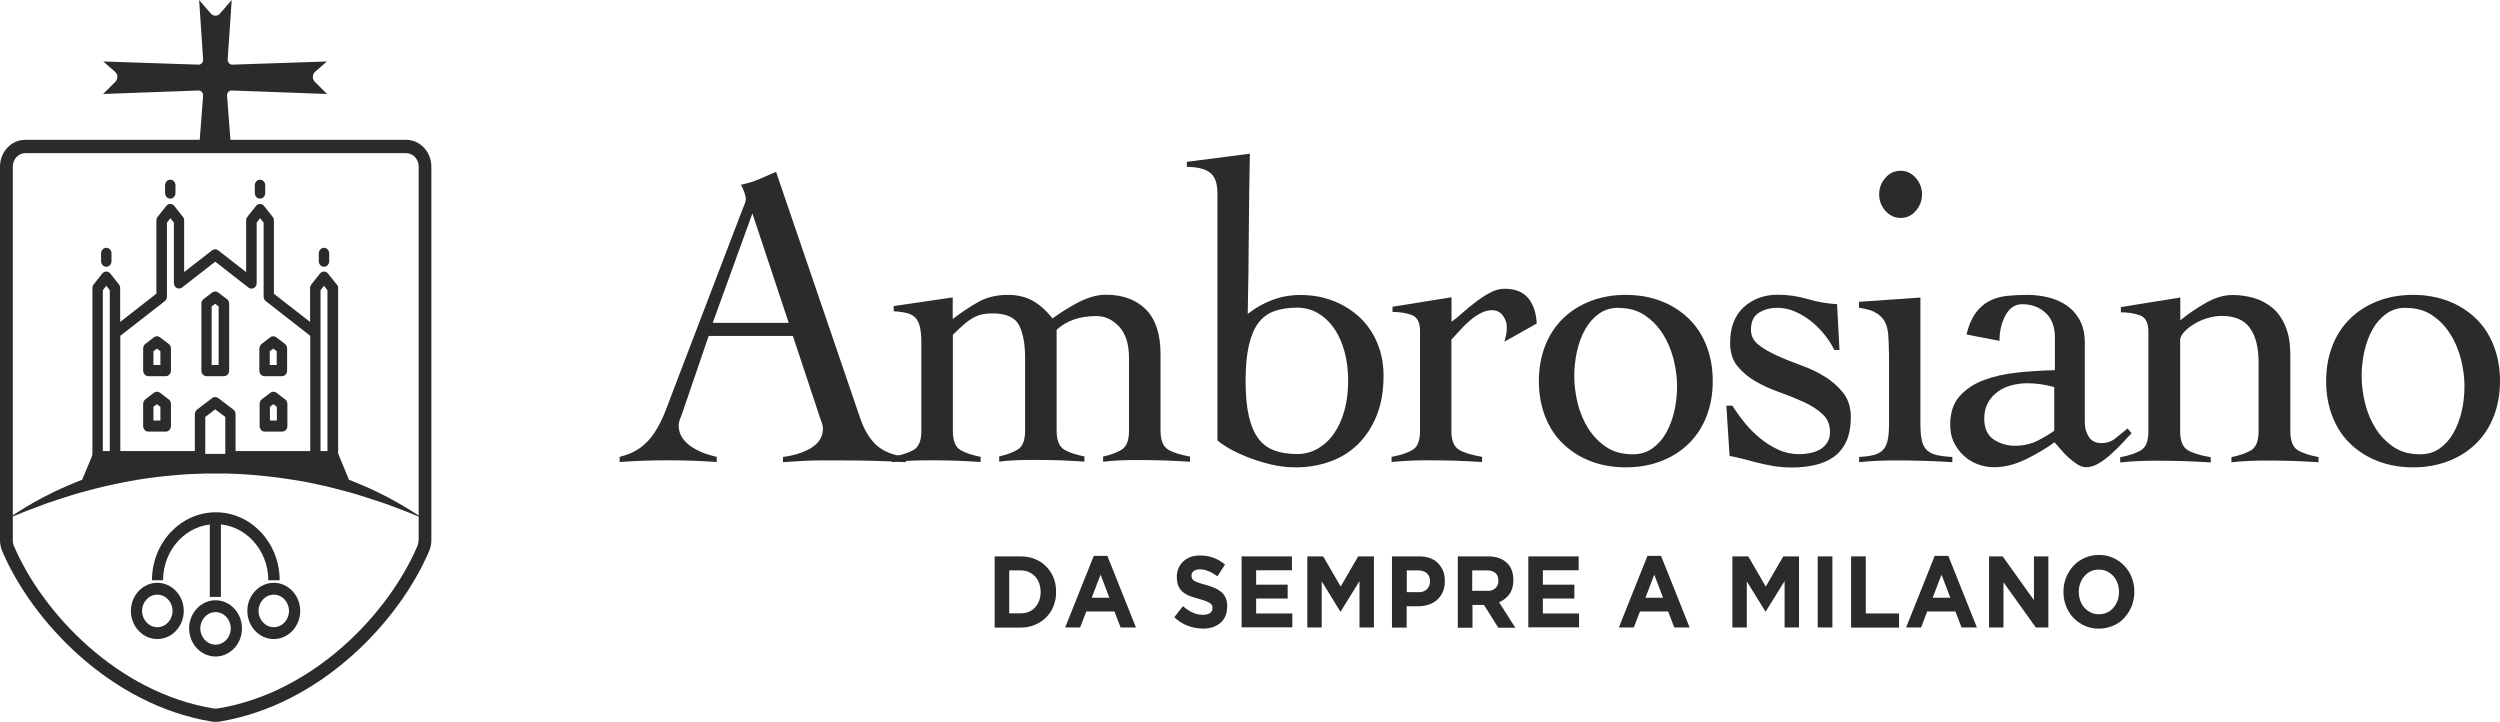 <svg preserveAspectRatio="xMidYMid meet" width="100%" height="100%" overflow="visible" style="display: block;" viewBox="0 0 140.264 40.499" fill="none" xmlns="http://www.w3.org/2000/svg">
<g id="ambrosiano">
<path d="M39.764 18.84L38.266 23.215C38.221 23.342 38.176 23.454 38.138 23.551C38.101 23.649 38.078 23.753 38.078 23.866C38.078 24.157 38.161 24.404 38.318 24.613C38.475 24.823 38.67 24.995 38.895 25.13C39.12 25.264 39.359 25.376 39.599 25.459C39.839 25.541 40.041 25.593 40.214 25.631V25.922C39.757 25.892 39.307 25.863 38.85 25.848C38.4 25.832 37.936 25.825 37.464 25.825C36.992 25.825 36.565 25.832 36.138 25.848C35.711 25.863 35.246 25.885 34.766 25.922V25.631C35.238 25.518 35.621 25.346 35.935 25.115C36.242 24.883 36.505 24.606 36.715 24.284C36.924 23.963 37.112 23.611 37.269 23.222C37.426 22.833 37.584 22.43 37.733 22.011L41.66 11.742C41.705 11.63 41.75 11.525 41.787 11.428C41.825 11.331 41.847 11.241 41.847 11.159C41.847 11.076 41.817 10.957 41.765 10.8C41.712 10.635 41.645 10.493 41.57 10.366C41.959 10.284 42.304 10.179 42.589 10.052C42.874 9.925 43.196 9.783 43.54 9.64L48.261 23.462C48.471 24.09 48.77 24.584 49.145 24.95C49.52 25.309 50.082 25.541 50.823 25.638V25.93C50.217 25.9 49.624 25.87 49.04 25.855C48.456 25.84 47.849 25.832 47.212 25.832H46.148C45.848 25.832 45.571 25.832 45.331 25.848C45.091 25.855 44.859 25.87 44.642 25.885C44.425 25.9 44.185 25.915 43.93 25.93V25.638C44.567 25.556 45.099 25.384 45.526 25.122C45.953 24.853 46.17 24.501 46.17 24.045C46.17 23.918 46.14 23.791 46.088 23.656C46.035 23.529 45.991 23.409 45.961 23.297L44.484 18.847H39.742L39.764 18.84ZM42.214 11.974L39.989 18.114H44.252L42.214 11.974Z" fill="#2B2B2B"/>
<path d="M53.461 24.18C53.461 24.711 53.596 25.062 53.865 25.234C54.135 25.406 54.525 25.533 55.019 25.631V25.922C54.577 25.892 54.113 25.862 53.626 25.848C53.131 25.832 52.629 25.825 52.12 25.825C51.775 25.825 51.43 25.832 51.101 25.848C50.771 25.862 50.411 25.885 50.037 25.922V25.631C50.584 25.533 50.996 25.399 51.273 25.234C51.55 25.062 51.693 24.718 51.693 24.18V19.251C51.693 18.862 51.663 18.555 51.61 18.331C51.558 18.107 51.468 17.935 51.348 17.815C51.228 17.695 51.071 17.613 50.868 17.561C50.673 17.516 50.426 17.479 50.142 17.463V17.172L53.453 16.686V17.897C53.94 17.523 54.42 17.209 54.892 16.94C55.371 16.671 55.926 16.544 56.555 16.544C57.087 16.544 57.552 16.656 57.949 16.88C58.346 17.105 58.713 17.434 59.05 17.867C59.245 17.725 59.462 17.576 59.71 17.419C59.95 17.269 60.204 17.119 60.459 16.985C60.714 16.85 60.984 16.738 61.253 16.656C61.523 16.573 61.793 16.536 62.047 16.536C62.999 16.536 63.748 16.813 64.295 17.366C64.842 17.92 65.112 18.757 65.112 19.864V24.165C65.112 24.696 65.254 25.047 65.532 25.219C65.809 25.391 66.221 25.518 66.768 25.616V25.907C66.281 25.877 65.794 25.848 65.292 25.832C64.79 25.818 64.288 25.81 63.771 25.81C63.426 25.81 63.089 25.818 62.774 25.832C62.46 25.848 62.16 25.87 61.89 25.907V25.616C62.332 25.518 62.677 25.384 62.947 25.219C63.209 25.047 63.344 24.703 63.344 24.165V20.104C63.344 19.311 63.157 18.72 62.789 18.324C62.422 17.927 61.995 17.733 61.508 17.733C60.586 17.733 59.845 17.987 59.283 18.503V24.157C59.283 24.688 59.418 25.04 59.687 25.212C59.957 25.384 60.347 25.511 60.841 25.608V25.9C60.399 25.87 59.935 25.84 59.447 25.825C58.953 25.81 58.451 25.803 57.941 25.803C57.597 25.803 57.26 25.81 56.945 25.825C56.63 25.84 56.331 25.862 56.061 25.9V25.608C56.495 25.511 56.848 25.376 57.117 25.212C57.38 25.04 57.514 24.696 57.514 24.157V20.096C57.514 19.303 57.402 18.69 57.177 18.249C56.953 17.808 56.45 17.583 55.679 17.583C55.454 17.583 55.252 17.606 55.079 17.643C54.907 17.68 54.735 17.755 54.57 17.845C54.405 17.942 54.233 18.069 54.06 18.219C53.888 18.369 53.686 18.563 53.461 18.787V24.18Z" fill="#2B2B2B"/>
<path d="M66.588 9.08L70.125 8.623C70.095 10.142 70.072 11.637 70.065 13.118C70.057 14.599 70.035 16.102 70.005 17.613C70.409 17.291 70.859 17.03 71.353 16.843C71.848 16.648 72.388 16.551 72.972 16.551C73.639 16.551 74.253 16.663 74.823 16.888C75.392 17.112 75.879 17.426 76.299 17.815C76.711 18.211 77.04 18.683 77.273 19.244C77.505 19.797 77.625 20.41 77.625 21.068C77.625 21.921 77.498 22.669 77.243 23.305C76.988 23.94 76.636 24.479 76.201 24.913C75.759 25.346 75.242 25.675 74.635 25.892C74.028 26.109 73.392 26.221 72.71 26.221C72.208 26.221 71.721 26.162 71.234 26.042C70.747 25.922 70.305 25.773 69.892 25.608C69.488 25.436 69.143 25.272 68.859 25.1C68.581 24.928 68.394 24.8 68.304 24.703V10.837C68.304 10.276 68.162 9.887 67.877 9.678C67.592 9.468 67.158 9.364 66.588 9.364V9.072V9.08ZM75.639 21.375C75.639 20.777 75.572 20.231 75.437 19.73C75.302 19.229 75.107 18.802 74.86 18.436C74.613 18.077 74.306 17.785 73.954 17.576C73.601 17.366 73.204 17.262 72.762 17.262C72.275 17.262 71.856 17.329 71.496 17.456C71.136 17.583 70.837 17.808 70.597 18.122C70.365 18.436 70.185 18.862 70.065 19.393C69.945 19.924 69.885 20.582 69.885 21.375C69.885 22.168 69.945 22.819 70.065 23.342C70.185 23.866 70.365 24.284 70.597 24.599C70.829 24.913 71.129 25.137 71.496 25.272C71.856 25.406 72.283 25.474 72.762 25.474C73.197 25.474 73.594 25.369 73.954 25.159C74.306 24.95 74.613 24.666 74.86 24.299C75.107 23.94 75.302 23.507 75.437 23.006C75.572 22.504 75.639 21.958 75.639 21.36V21.375Z" fill="#2B2B2B"/>
<path d="M78.09 25.631C78.606 25.533 78.996 25.399 79.266 25.234C79.536 25.062 79.671 24.718 79.671 24.18V18.57C79.671 18.084 79.513 17.793 79.206 17.673C78.899 17.561 78.539 17.501 78.127 17.501V17.209L81.439 16.678V18.054C81.619 17.927 81.828 17.755 82.061 17.546C82.293 17.336 82.548 17.134 82.81 16.933C83.072 16.731 83.342 16.559 83.612 16.416C83.881 16.274 84.151 16.2 84.406 16.2C84.998 16.2 85.44 16.372 85.732 16.716C86.024 17.06 86.189 17.538 86.219 18.152L84.406 19.169C84.436 19.056 84.466 18.937 84.496 18.817C84.526 18.698 84.541 18.541 84.541 18.346C84.541 18.122 84.466 17.905 84.316 17.703C84.166 17.501 83.964 17.404 83.702 17.404C83.492 17.404 83.275 17.463 83.065 17.576C82.855 17.688 82.645 17.83 82.45 18.002C82.255 18.174 82.068 18.354 81.896 18.548C81.724 18.742 81.566 18.907 81.431 19.056V24.18C81.431 24.711 81.574 25.062 81.858 25.234C82.143 25.406 82.578 25.533 83.155 25.631V25.922C82.638 25.892 82.128 25.862 81.626 25.848C81.117 25.832 80.607 25.825 80.098 25.825C79.753 25.825 79.416 25.832 79.086 25.848C78.764 25.862 78.427 25.885 78.075 25.922V25.631H78.09Z" fill="#2B2B2B"/>
<path d="M91.217 16.544C91.944 16.544 92.603 16.663 93.202 16.895C93.802 17.127 94.311 17.456 94.746 17.875C95.18 18.294 95.51 18.802 95.743 19.401C95.975 19.999 96.095 20.657 96.095 21.383C96.095 22.108 95.975 22.766 95.743 23.364C95.51 23.963 95.173 24.471 94.746 24.89C94.319 25.309 93.802 25.638 93.202 25.87C92.603 26.102 91.944 26.221 91.217 26.221C90.49 26.221 89.831 26.102 89.231 25.87C88.632 25.638 88.122 25.309 87.688 24.89C87.253 24.471 86.924 23.963 86.691 23.364C86.459 22.766 86.339 22.108 86.339 21.383C86.339 20.657 86.459 19.999 86.691 19.401C86.924 18.802 87.261 18.294 87.688 17.875C88.115 17.456 88.632 17.127 89.231 16.895C89.831 16.663 90.49 16.544 91.217 16.544ZM90.805 17.269C90.378 17.269 90.018 17.381 89.703 17.606C89.396 17.83 89.134 18.122 88.932 18.488C88.729 18.847 88.579 19.259 88.475 19.722C88.377 20.178 88.325 20.635 88.325 21.091C88.325 21.607 88.392 22.123 88.519 22.639C88.647 23.155 88.849 23.626 89.119 24.052C89.389 24.479 89.733 24.823 90.138 25.092C90.543 25.361 91.037 25.488 91.614 25.488C92.034 25.488 92.401 25.376 92.715 25.152C93.023 24.928 93.285 24.636 93.487 24.269C93.689 23.91 93.839 23.499 93.944 23.05C94.042 22.602 94.094 22.138 94.094 21.674C94.094 21.173 94.027 20.665 93.892 20.141C93.757 19.617 93.555 19.139 93.277 18.712C93.008 18.286 92.663 17.942 92.258 17.673C91.854 17.404 91.367 17.276 90.805 17.276V17.269Z" fill="#2B2B2B"/>
<path d="M96.881 22.759H97.196C97.406 23.095 97.646 23.424 97.908 23.746C98.17 24.067 98.462 24.359 98.784 24.613C99.099 24.875 99.444 25.085 99.803 25.242C100.163 25.406 100.553 25.481 100.957 25.481C101.152 25.481 101.355 25.459 101.557 25.421C101.759 25.384 101.946 25.309 102.111 25.219C102.276 25.122 102.411 24.995 102.516 24.83C102.621 24.666 102.673 24.471 102.673 24.224C102.673 23.821 102.531 23.492 102.254 23.237C101.976 22.983 101.632 22.751 101.22 22.564C100.808 22.377 100.358 22.19 99.871 22.018C99.376 21.846 98.927 21.644 98.522 21.412C98.118 21.181 97.773 20.896 97.488 20.552C97.211 20.216 97.069 19.782 97.069 19.244C97.069 18.376 97.323 17.703 97.826 17.239C98.335 16.775 98.972 16.536 99.744 16.536C100.321 16.536 100.875 16.618 101.407 16.775C101.946 16.94 102.501 17.03 103.07 17.067L103.205 19.632H102.913C102.763 19.326 102.576 19.034 102.344 18.75C102.111 18.466 101.864 18.219 101.587 18.002C101.31 17.785 101.01 17.606 100.688 17.471C100.373 17.336 100.043 17.269 99.714 17.269C99.339 17.269 98.994 17.359 98.695 17.538C98.395 17.718 98.238 18.039 98.238 18.503C98.238 18.84 98.38 19.116 98.657 19.341C98.934 19.558 99.279 19.76 99.691 19.947C100.096 20.134 100.545 20.313 101.04 20.492C101.534 20.672 101.984 20.881 102.389 21.136C102.793 21.383 103.138 21.689 103.423 22.056C103.7 22.415 103.842 22.863 103.842 23.394C103.842 23.955 103.752 24.419 103.58 24.785C103.408 25.145 103.168 25.436 102.868 25.646C102.568 25.855 102.216 26.005 101.812 26.094C101.415 26.184 100.987 26.229 100.53 26.229C100.171 26.229 99.819 26.199 99.489 26.147C99.159 26.087 98.844 26.02 98.545 25.945C98.253 25.863 97.975 25.795 97.721 25.728C97.466 25.66 97.234 25.616 97.039 25.586L96.859 22.781L96.881 22.759Z" fill="#2B2B2B"/>
<path d="M105.978 19.804C105.978 19.416 105.963 19.079 105.94 18.78C105.918 18.481 105.85 18.234 105.738 18.032C105.625 17.83 105.453 17.665 105.228 17.538C105.004 17.411 104.689 17.321 104.299 17.269V16.933L107.746 16.693V23.798C107.746 24.202 107.776 24.516 107.836 24.756C107.896 24.987 108.001 25.167 108.143 25.287C108.285 25.406 108.473 25.488 108.697 25.541C108.922 25.586 109.207 25.623 109.537 25.638V25.93C109.005 25.9 108.473 25.87 107.941 25.855C107.401 25.84 106.869 25.832 106.345 25.832C106 25.832 105.655 25.84 105.326 25.855C104.996 25.87 104.651 25.892 104.307 25.93V25.638C104.606 25.623 104.869 25.593 105.078 25.541C105.288 25.496 105.461 25.406 105.603 25.287C105.738 25.167 105.835 24.987 105.895 24.756C105.955 24.524 105.985 24.202 105.985 23.798V19.812L105.978 19.804ZM106.637 9.581C106.967 9.581 107.251 9.715 107.484 9.977C107.716 10.246 107.836 10.553 107.836 10.904C107.836 11.256 107.716 11.57 107.484 11.832C107.251 12.101 106.967 12.228 106.637 12.228C106.307 12.228 106.023 12.094 105.783 11.832C105.55 11.563 105.431 11.256 105.431 10.904C105.431 10.553 105.55 10.239 105.783 9.977C106.015 9.708 106.3 9.581 106.637 9.581Z" fill="#2B2B2B"/>
<path d="M110.331 18.765C110.451 18.264 110.623 17.867 110.84 17.568C111.058 17.269 111.312 17.045 111.597 16.895C111.882 16.745 112.212 16.648 112.571 16.603C112.931 16.566 113.32 16.544 113.725 16.544C114.13 16.544 114.504 16.588 114.894 16.678C115.276 16.768 115.628 16.918 115.935 17.127C116.243 17.336 116.497 17.613 116.685 17.957C116.872 18.301 116.969 18.727 116.969 19.229V23.701C116.969 24.008 117.044 24.277 117.194 24.509C117.344 24.741 117.576 24.86 117.899 24.86C118.221 24.86 118.468 24.77 118.7 24.584C118.933 24.397 119.157 24.217 119.367 24.038L119.592 24.307C119.442 24.471 119.262 24.658 119.06 24.875C118.858 25.092 118.64 25.302 118.416 25.503C118.191 25.705 117.959 25.877 117.726 26.012C117.494 26.147 117.262 26.214 117.037 26.214C116.887 26.214 116.73 26.162 116.557 26.057C116.393 25.952 116.228 25.825 116.07 25.683C115.913 25.541 115.763 25.384 115.628 25.227C115.493 25.07 115.374 24.928 115.269 24.815C114.782 25.167 114.242 25.488 113.635 25.78C113.028 26.072 112.444 26.214 111.867 26.214C111.552 26.214 111.245 26.154 110.945 26.042C110.653 25.93 110.391 25.765 110.166 25.556C109.941 25.346 109.761 25.1 109.619 24.808C109.477 24.516 109.417 24.187 109.417 23.821C109.417 23.163 109.589 22.631 109.941 22.235C110.286 21.839 110.735 21.54 111.29 21.33C111.844 21.121 112.466 20.979 113.171 20.904C113.875 20.829 114.579 20.784 115.291 20.769V18.929C115.291 18.331 115.119 17.875 114.767 17.553C114.422 17.232 113.98 17.067 113.448 17.067C113.058 17.067 112.744 17.276 112.519 17.695C112.294 18.114 112.182 18.593 112.182 19.124L110.323 18.765H110.331ZM115.254 21.719C114.752 21.577 114.25 21.502 113.733 21.502C113.448 21.502 113.156 21.54 112.871 21.614C112.586 21.689 112.324 21.801 112.099 21.966C111.874 22.13 111.687 22.332 111.545 22.579C111.402 22.826 111.327 23.133 111.327 23.484C111.327 24.03 111.507 24.427 111.859 24.658C112.212 24.89 112.609 25.01 113.051 25.01C113.538 25.01 113.98 24.905 114.377 24.696C114.774 24.486 115.066 24.307 115.254 24.165V21.719Z" fill="#2B2B2B"/>
<path d="M119.015 17.224L122.327 16.693V17.972C122.731 17.636 123.203 17.314 123.735 17.007C124.267 16.701 124.769 16.551 125.256 16.551C125.676 16.551 126.081 16.611 126.47 16.723C126.852 16.835 127.197 17.022 127.504 17.276C127.804 17.531 128.051 17.882 128.231 18.316C128.411 18.75 128.501 19.288 128.501 19.939V24.195C128.501 24.726 128.636 25.077 128.905 25.249C129.175 25.421 129.572 25.548 130.082 25.646V25.937C129.64 25.907 129.175 25.877 128.673 25.863C128.171 25.848 127.669 25.84 127.152 25.84C126.807 25.84 126.47 25.848 126.141 25.863C125.818 25.877 125.504 25.9 125.197 25.937V25.646C125.684 25.548 126.051 25.414 126.32 25.249C126.583 25.077 126.718 24.733 126.718 24.195V20.305C126.718 19.483 126.553 18.847 126.231 18.398C125.908 17.95 125.384 17.725 124.657 17.725C124.402 17.725 124.133 17.763 123.863 17.845C123.593 17.927 123.338 18.032 123.114 18.174C122.889 18.309 122.694 18.458 122.544 18.623C122.394 18.787 122.319 18.937 122.319 19.079V24.202C122.319 24.733 122.462 25.085 122.746 25.257C123.031 25.429 123.466 25.556 124.035 25.653V25.945C123.518 25.915 123.009 25.885 122.507 25.87C121.997 25.855 121.488 25.848 120.978 25.848C120.633 25.848 120.296 25.855 119.967 25.87C119.644 25.885 119.307 25.907 118.955 25.945V25.653C119.472 25.556 119.862 25.421 120.131 25.257C120.401 25.085 120.536 24.741 120.536 24.202V18.593C120.536 18.107 120.379 17.815 120.071 17.695C119.764 17.583 119.405 17.523 118.993 17.523V17.232L119.015 17.224Z" fill="#2B2B2B"/>
<path d="M135.387 16.544C136.113 16.544 136.773 16.663 137.372 16.895C137.972 17.127 138.481 17.456 138.916 17.875C139.35 18.294 139.68 18.802 139.912 19.401C140.145 19.999 140.264 20.657 140.264 21.383C140.264 22.108 140.145 22.766 139.912 23.364C139.68 23.963 139.343 24.471 138.916 24.89C138.489 25.309 137.972 25.638 137.372 25.87C136.773 26.102 136.113 26.221 135.387 26.221C134.66 26.221 134.001 26.102 133.401 25.87C132.802 25.638 132.292 25.309 131.858 24.89C131.423 24.471 131.093 23.963 130.861 23.364C130.629 22.766 130.509 22.108 130.509 21.383C130.509 20.657 130.629 19.999 130.861 19.401C131.093 18.802 131.43 18.294 131.858 17.875C132.285 17.456 132.802 17.127 133.401 16.895C134.001 16.663 134.66 16.544 135.387 16.544ZM134.982 17.269C134.555 17.269 134.195 17.381 133.881 17.606C133.573 17.83 133.311 18.122 133.109 18.488C132.907 18.847 132.757 19.259 132.652 19.722C132.554 20.178 132.502 20.635 132.502 21.091C132.502 21.607 132.569 22.123 132.697 22.639C132.824 23.155 133.026 23.626 133.296 24.052C133.566 24.479 133.911 24.823 134.315 25.092C134.72 25.361 135.214 25.488 135.791 25.488C136.211 25.488 136.578 25.376 136.893 25.152C137.2 24.928 137.462 24.636 137.664 24.269C137.867 23.91 138.017 23.499 138.122 23.05C138.219 22.602 138.271 22.138 138.271 21.674C138.271 21.173 138.204 20.665 138.069 20.141C137.934 19.617 137.732 19.139 137.455 18.712C137.185 18.286 136.84 17.942 136.436 17.673C136.031 17.404 135.544 17.276 134.982 17.276V17.269Z" fill="#2B2B2B"/>
<path d="M55.806 31.217H57.267C57.559 31.217 57.829 31.27 58.069 31.367C58.316 31.464 58.526 31.606 58.698 31.786C58.878 31.965 59.013 32.175 59.11 32.414C59.208 32.653 59.253 32.915 59.253 33.199V33.214C59.253 33.498 59.208 33.76 59.11 34C59.013 34.246 58.878 34.456 58.698 34.635C58.518 34.815 58.309 34.957 58.069 35.054C57.822 35.159 57.559 35.211 57.267 35.211H55.806V31.217ZM57.26 34.411C57.425 34.411 57.582 34.381 57.717 34.329C57.859 34.269 57.971 34.187 58.069 34.082C58.166 33.977 58.241 33.85 58.301 33.708C58.354 33.566 58.384 33.401 58.384 33.222V33.207C58.384 33.035 58.354 32.87 58.301 32.721C58.249 32.571 58.166 32.444 58.069 32.339C57.971 32.235 57.852 32.152 57.717 32.093C57.582 32.033 57.425 32.003 57.26 32.003H56.623V34.411H57.26Z" fill="#2B2B2B"/>
<path d="M62.13 31.188L63.733 35.204H62.872L62.527 34.306H60.946L60.601 35.204H59.762L61.366 31.188H62.13ZM62.242 33.536L61.748 32.242L61.253 33.536H62.25H62.242Z" fill="#2B2B2B"/>
<path d="M67.472 35.264C67.188 35.264 66.91 35.211 66.633 35.106C66.356 35.002 66.109 34.845 65.884 34.628L66.371 34.007C66.543 34.157 66.716 34.276 66.895 34.359C67.075 34.448 67.27 34.493 67.487 34.493C67.66 34.493 67.794 34.463 67.884 34.396C67.982 34.329 68.027 34.239 68.027 34.119V34.104C68.027 34.044 68.019 34 67.997 33.955C67.974 33.91 67.937 33.873 67.884 33.835C67.832 33.798 67.749 33.76 67.652 33.723C67.555 33.685 67.427 33.648 67.27 33.603C67.083 33.551 66.91 33.498 66.753 33.439C66.596 33.379 66.468 33.304 66.363 33.214C66.258 33.125 66.176 33.012 66.116 32.878C66.056 32.743 66.026 32.579 66.026 32.384V32.369C66.026 32.19 66.056 32.025 66.124 31.876C66.191 31.726 66.273 31.606 66.393 31.494C66.506 31.389 66.648 31.307 66.805 31.247C66.963 31.188 67.143 31.165 67.337 31.165C67.615 31.165 67.862 31.21 68.094 31.3C68.326 31.389 68.536 31.509 68.731 31.674L68.304 32.332C68.139 32.212 67.974 32.115 67.809 32.048C67.652 31.98 67.487 31.943 67.33 31.943C67.173 31.943 67.053 31.973 66.97 32.04C66.888 32.107 66.85 32.19 66.85 32.287V32.302C66.85 32.369 66.865 32.422 66.888 32.466C66.91 32.511 66.955 32.556 67.015 32.594C67.075 32.631 67.158 32.668 67.263 32.698C67.367 32.736 67.502 32.773 67.66 32.818C67.847 32.87 68.019 32.93 68.169 32.997C68.319 33.065 68.446 33.147 68.544 33.237C68.649 33.327 68.724 33.439 68.776 33.566C68.829 33.693 68.851 33.843 68.851 34.015V34.029C68.851 34.224 68.821 34.404 68.754 34.561C68.686 34.718 68.589 34.845 68.469 34.95C68.349 35.054 68.207 35.136 68.034 35.189C67.862 35.241 67.682 35.271 67.48 35.271L67.472 35.264Z" fill="#2B2B2B"/>
<path d="M69.668 31.217H72.485V31.995H70.477V32.803H72.245V33.581H70.477V34.419H72.507V35.196H69.66V31.21L69.668 31.217Z" fill="#2B2B2B"/>
<path d="M74.238 31.217L75.22 32.908L76.201 31.217H77.085V35.204H76.276V32.601L75.22 34.306H75.197L74.156 32.616V35.204H73.347V31.217H74.238Z" fill="#2B2B2B"/>
<path d="M78.105 31.217H79.633C79.858 31.217 80.06 31.247 80.233 31.315C80.412 31.382 80.562 31.472 80.682 31.599C80.802 31.726 80.899 31.868 80.967 32.033C81.034 32.205 81.064 32.392 81.064 32.594V32.608C81.064 32.84 81.027 33.042 80.944 33.222C80.869 33.394 80.757 33.543 80.622 33.663C80.487 33.783 80.322 33.873 80.143 33.925C79.955 33.985 79.76 34.015 79.551 34.015H78.921V35.211H78.097V31.225L78.105 31.217ZM79.581 33.229C79.79 33.229 79.948 33.169 80.06 33.057C80.172 32.945 80.233 32.795 80.233 32.623V32.608C80.233 32.414 80.172 32.264 80.053 32.16C79.933 32.055 79.768 32.003 79.566 32.003H78.929V33.222H79.581V33.229Z" fill="#2B2B2B"/>
<path d="M81.784 31.217H83.492C83.964 31.217 84.331 31.352 84.586 31.621C84.803 31.846 84.908 32.152 84.908 32.534V32.549C84.908 32.87 84.833 33.132 84.683 33.342C84.533 33.543 84.338 33.693 84.106 33.79L85.02 35.219H84.061L83.26 33.94H82.615V35.219H81.791V31.232L81.784 31.217ZM83.439 33.154C83.642 33.154 83.799 33.102 83.904 32.997C84.009 32.893 84.069 32.758 84.069 32.586V32.571C84.069 32.384 84.009 32.242 83.896 32.145C83.784 32.048 83.627 32.003 83.417 32.003H82.6V33.147H83.432L83.439 33.154Z" fill="#2B2B2B"/>
<path d="M85.755 31.217H88.572V31.995H86.564V32.803H88.332V33.581H86.564V34.419H88.594V35.196H85.747V31.21L85.755 31.217Z" fill="#2B2B2B"/>
<path d="M93.195 31.188L94.798 35.204H93.937L93.592 34.306H92.011L91.666 35.204H90.827L92.431 31.188H93.195ZM93.307 33.536L92.813 32.242L92.318 33.536H93.315H93.307Z" fill="#2B2B2B"/>
<path d="M98.088 31.217L99.069 32.908L100.051 31.217H100.935V35.204H100.126V32.601L99.069 34.306H99.047L98.005 32.616V35.204H97.196V31.217H98.088Z" fill="#2B2B2B"/>
<path d="M101.984 31.217H102.808V35.204H101.984V31.217Z" fill="#2B2B2B"/>
<path d="M103.857 31.217H104.681V34.418H106.547V35.211H103.857V31.217Z" fill="#2B2B2B"/>
<path d="M109.312 31.188L110.915 35.204H110.054L109.709 34.306H108.128L107.783 35.204H106.944L108.548 31.188H109.312ZM109.424 33.536L108.93 32.242L108.435 33.536H109.432H109.424Z" fill="#2B2B2B"/>
<path d="M112.361 31.217L114.115 33.67V31.217H114.924V35.204H114.22L112.406 32.668V35.204H111.597V31.217H112.361Z" fill="#2B2B2B"/>
<path d="M117.756 35.271C117.464 35.271 117.202 35.219 116.962 35.106C116.722 35.002 116.512 34.852 116.333 34.665C116.153 34.478 116.018 34.261 115.92 34.015C115.823 33.768 115.771 33.498 115.771 33.214V33.199C115.771 32.915 115.823 32.646 115.92 32.399C116.018 32.152 116.16 31.935 116.333 31.741C116.512 31.554 116.722 31.404 116.962 31.3C117.209 31.195 117.471 31.135 117.764 31.135C118.056 31.135 118.318 31.188 118.558 31.3C118.798 31.404 119.007 31.554 119.187 31.741C119.367 31.928 119.502 32.145 119.599 32.392C119.697 32.638 119.749 32.908 119.749 33.192V33.207C119.749 33.491 119.697 33.76 119.599 34.007C119.502 34.254 119.36 34.471 119.187 34.665C119.015 34.86 118.798 35.002 118.558 35.106C118.311 35.211 118.048 35.271 117.756 35.271ZM117.764 34.463C117.929 34.463 118.078 34.433 118.221 34.366C118.363 34.299 118.476 34.209 118.573 34.097C118.67 33.985 118.745 33.85 118.805 33.7C118.858 33.551 118.888 33.386 118.888 33.222V33.207C118.888 33.035 118.858 32.878 118.805 32.721C118.753 32.571 118.67 32.437 118.573 32.324C118.468 32.212 118.348 32.122 118.213 32.055C118.071 31.988 117.921 31.958 117.756 31.958C117.591 31.958 117.434 31.988 117.299 32.055C117.164 32.122 117.044 32.212 116.947 32.324C116.85 32.437 116.775 32.571 116.715 32.721C116.655 32.87 116.632 33.035 116.632 33.199V33.214C116.632 33.386 116.662 33.543 116.715 33.7C116.767 33.85 116.85 33.985 116.947 34.097C117.052 34.209 117.172 34.299 117.307 34.366C117.442 34.433 117.599 34.463 117.764 34.463Z" fill="#2B2B2B"/>
<path d="M15.053 32.556C15.053 30.821 13.727 29.407 12.101 29.407C10.475 29.407 9.149 30.821 9.149 32.556H8.527C8.527 30.455 10.13 28.742 12.108 28.742C14.086 28.742 15.69 30.455 15.69 32.556H15.053Z" fill="#2B2B2B"/>
<path d="M12.393 29.071H11.771V33.491H12.393V29.071Z" fill="#2B2B2B"/>
<path d="M12.093 34.344C12.565 34.344 12.947 34.755 12.947 35.256C12.947 35.757 12.565 36.169 12.093 36.169C11.621 36.169 11.239 35.757 11.239 35.256C11.239 34.755 11.621 34.344 12.093 34.344ZM12.093 33.678C11.277 33.678 10.61 34.389 10.61 35.256C10.61 36.124 11.277 36.834 12.093 36.834C12.91 36.834 13.577 36.124 13.577 35.256C13.577 34.389 12.91 33.678 12.093 33.678Z" fill="#2B2B2B"/>
<path d="M15.36 33.364C15.832 33.364 16.214 33.775 16.214 34.276C16.214 34.777 15.832 35.189 15.36 35.189C14.888 35.189 14.506 34.777 14.506 34.276C14.506 33.775 14.888 33.364 15.36 33.364ZM15.36 32.698C14.543 32.698 13.877 33.409 13.877 34.276C13.877 35.144 14.543 35.854 15.36 35.854C16.177 35.854 16.844 35.144 16.844 34.276C16.844 33.409 16.177 32.698 15.36 32.698Z" fill="#2B2B2B"/>
<path d="M8.826 33.364C9.299 33.364 9.681 33.775 9.681 34.276C9.681 34.777 9.299 35.189 8.826 35.189C8.354 35.189 7.972 34.777 7.972 34.276C7.972 33.775 8.354 33.364 8.826 33.364ZM8.826 32.698C8.01 32.698 7.343 33.409 7.343 34.276C7.343 35.144 8.01 35.854 8.826 35.854C9.643 35.854 10.31 35.144 10.31 34.276C10.31 33.409 9.643 32.698 8.826 32.698Z" fill="#2B2B2B"/>
<path d="M1.416 7.845C0.637 7.845 0 8.519 0 9.349V30.305C0 30.522 0.045 30.731 0.127 30.926C1.813 34.875 6.212 39.556 11.883 40.484C11.951 40.499 12.026 40.499 12.101 40.499C12.176 40.499 12.243 40.499 12.318 40.484C17.99 39.556 22.388 34.875 24.074 30.926C24.157 30.731 24.202 30.522 24.202 30.305V9.349C24.202 8.519 23.565 7.845 22.785 7.845H1.416ZM23.482 30.312C23.482 30.417 23.46 30.529 23.422 30.627C21.811 34.404 17.616 38.868 12.206 39.751C12.168 39.751 12.131 39.758 12.101 39.758C12.071 39.758 12.026 39.758 11.996 39.751C6.586 38.868 2.39 34.396 0.779 30.627C0.734 30.529 0.719 30.425 0.719 30.312V9.349C0.719 8.93 1.034 8.593 1.424 8.593H22.785C23.175 8.593 23.49 8.93 23.49 9.349V30.305L23.482 30.312Z" fill="#2B2B2B"/>
<path d="M18.38 3.448L13.045 3.627C12.895 3.635 12.768 3.5 12.775 3.336L13 0L12.341 0.763C12.206 0.92 11.973 0.92 11.831 0.763L11.172 0L11.396 3.336C11.404 3.5 11.284 3.635 11.127 3.627L5.792 3.448L6.459 4.031C6.616 4.173 6.631 4.428 6.474 4.585L5.784 5.273L11.127 5.078C11.277 5.071 11.404 5.198 11.396 5.355L11.157 8.481L11.809 8.317C11.944 8.152 12.183 8.152 12.326 8.317L12.977 8.481L12.738 5.355C12.738 5.198 12.858 5.063 13.007 5.078L18.35 5.273L17.66 4.585C17.511 4.435 17.518 4.173 17.675 4.031L18.342 3.448H18.38Z" fill="#2B2B2B"/>
<path d="M23.467 28.914C23.317 28.817 23.093 28.667 22.808 28.495C22.516 28.323 22.164 28.114 21.752 27.897C21.332 27.68 20.86 27.441 20.328 27.224C20.088 27.119 19.841 27.022 19.579 26.917L18.979 25.466H5.215L4.608 26.917C4.346 27.014 4.099 27.119 3.859 27.224C3.327 27.448 2.847 27.68 2.435 27.897C2.225 28.009 2.031 28.114 1.858 28.211C1.686 28.316 1.521 28.405 1.379 28.495C1.086 28.667 0.869 28.817 0.719 28.914C0.569 29.019 0.487 29.071 0.487 29.071C0.487 29.071 0.839 28.929 1.461 28.675C1.768 28.555 2.15 28.413 2.578 28.256C3.012 28.106 3.507 27.942 4.039 27.777C4.308 27.695 4.586 27.613 4.885 27.538C5.178 27.456 5.477 27.381 5.792 27.306C6.212 27.201 6.646 27.119 7.096 27.029C7.313 26.992 7.538 26.947 7.763 26.91C8.452 26.805 9.164 26.708 9.89 26.655C10.07 26.64 10.258 26.625 10.437 26.61C10.617 26.603 10.805 26.595 10.984 26.588C11.172 26.588 11.351 26.573 11.539 26.566H12.64L13.202 26.588C13.584 26.595 13.929 26.633 14.296 26.655C14.656 26.693 15.015 26.723 15.375 26.767C15.727 26.82 16.079 26.857 16.424 26.917C16.596 26.947 16.769 26.977 16.934 26.999C16.986 27.007 17.046 27.022 17.099 27.029C17.211 27.052 17.323 27.074 17.428 27.096C17.758 27.156 18.08 27.239 18.395 27.306C19.017 27.463 19.608 27.613 20.14 27.777C20.41 27.859 20.665 27.942 20.912 28.024C21.16 28.099 21.384 28.181 21.609 28.256C22.044 28.413 22.418 28.555 22.726 28.675C23.033 28.802 23.28 28.892 23.445 28.966C23.61 29.034 23.7 29.071 23.7 29.071C23.7 29.071 23.617 29.019 23.467 28.914Z" fill="#2B2B2B"/>
<path d="M12.73 16.783L12.243 16.409C12.138 16.334 12.003 16.334 11.906 16.409L11.419 16.783C11.344 16.843 11.299 16.933 11.299 17.037V20.792C11.299 20.964 11.427 21.106 11.591 21.106H12.565C12.73 21.106 12.858 20.964 12.858 20.792V17.037C12.858 16.94 12.813 16.843 12.738 16.783H12.73ZM12.266 20.478H11.876V17.194L12.071 17.045L12.266 17.194V20.478ZM9.463 19.296L8.976 18.922C8.871 18.847 8.737 18.847 8.639 18.922L8.152 19.296C8.077 19.356 8.032 19.445 8.032 19.55V20.792C8.032 20.964 8.16 21.106 8.324 21.106H9.299C9.463 21.106 9.591 20.964 9.591 20.792V19.55C9.591 19.453 9.546 19.356 9.471 19.296H9.463ZM8.999 20.478H8.609V19.707L8.804 19.558L8.999 19.707V20.478ZM9.463 22.407L8.976 22.033C8.871 21.958 8.737 21.958 8.639 22.033L8.152 22.407C8.077 22.467 8.032 22.557 8.032 22.661V23.903C8.032 24.075 8.16 24.217 8.324 24.217H9.299C9.463 24.217 9.591 24.075 9.591 23.903V22.661C9.591 22.564 9.546 22.467 9.471 22.407H9.463ZM8.999 23.596H8.609V22.826L8.804 22.676L8.999 22.826V23.596ZM14.551 19.55V20.792C14.551 20.964 14.678 21.106 14.843 21.106H15.817C15.982 21.106 16.109 20.964 16.109 20.792V19.55C16.109 19.453 16.064 19.356 15.989 19.296L15.502 18.922C15.398 18.847 15.263 18.847 15.165 18.922L14.678 19.296C14.603 19.356 14.558 19.445 14.558 19.55H14.551ZM15.135 19.707L15.33 19.558L15.525 19.707V20.478H15.135V19.707ZM15.997 22.407L15.51 22.033C15.405 21.958 15.27 21.958 15.173 22.033L14.686 22.407C14.611 22.467 14.566 22.557 14.566 22.661V23.903C14.566 24.075 14.693 24.217 14.858 24.217H15.832C15.997 24.217 16.124 24.075 16.124 23.903V22.661C16.124 22.564 16.079 22.467 16.005 22.407H15.997ZM15.533 23.596H15.143V22.826L15.338 22.676L15.533 22.826V23.596ZM14.588 11.144C14.753 11.144 14.881 11.002 14.881 10.83V10.396C14.881 10.224 14.753 10.082 14.588 10.082C14.424 10.082 14.296 10.224 14.296 10.396V10.83C14.296 11.002 14.424 11.144 14.588 11.144ZM9.553 11.144C9.718 11.144 9.845 11.002 9.845 10.83V10.396C9.845 10.224 9.718 10.082 9.553 10.082C9.388 10.082 9.261 10.224 9.261 10.396V10.83C9.261 11.002 9.388 11.144 9.553 11.144ZM18.177 14.966C18.342 14.966 18.47 14.823 18.47 14.651V14.218C18.47 14.046 18.342 13.903 18.177 13.903C18.013 13.903 17.885 14.046 17.885 14.218V14.651C17.885 14.823 18.013 14.966 18.177 14.966ZM18.889 15.96L18.402 15.347C18.35 15.28 18.267 15.235 18.177 15.235C18.087 15.235 18.013 15.272 17.953 15.347L17.466 15.96C17.421 16.02 17.398 16.087 17.398 16.162V18.062L15.368 16.484V12.37C15.368 12.296 15.345 12.228 15.3 12.168L14.813 11.555C14.761 11.488 14.678 11.443 14.588 11.443C14.498 11.443 14.424 11.48 14.364 11.555L13.877 12.168C13.832 12.228 13.809 12.296 13.809 12.37V15.265L12.243 14.046C12.138 13.963 12.003 13.963 11.899 14.046L10.332 15.265V12.37C10.332 12.296 10.31 12.228 10.265 12.168L9.778 11.555C9.726 11.488 9.643 11.443 9.553 11.443C9.463 11.443 9.388 11.48 9.328 11.555L8.841 12.168C8.796 12.228 8.774 12.296 8.774 12.37V16.476L6.743 18.062V16.162C6.743 16.087 6.721 16.02 6.676 15.96L6.189 15.347C6.137 15.28 6.054 15.235 5.964 15.235C5.874 15.235 5.799 15.272 5.739 15.347L5.252 15.96C5.207 16.02 5.185 16.087 5.185 16.162V25.616C5.185 25.788 5.312 25.93 5.477 25.93H11.516V23.394L12.078 22.968L12.64 23.394V25.93H18.679C18.844 25.93 18.972 25.788 18.972 25.616V16.162C18.972 16.087 18.949 16.02 18.904 15.96H18.889ZM6.159 25.309H5.769V16.282L5.964 16.035L6.159 16.282V25.309ZM13.217 25.309V23.237C13.217 23.14 13.172 23.043 13.097 22.983L12.243 22.332C12.138 22.258 12.003 22.258 11.906 22.332L11.052 22.983C10.977 23.043 10.932 23.133 10.932 23.237V25.309H6.751V18.84L9.246 16.895C9.321 16.835 9.366 16.745 9.366 16.641V12.49L9.561 12.243L9.756 12.49V15.878C9.756 15.998 9.816 16.102 9.913 16.155C10.01 16.207 10.13 16.2 10.22 16.125L12.078 14.681L13.937 16.132C14.026 16.2 14.146 16.215 14.244 16.162C14.341 16.11 14.401 16.005 14.401 15.885V12.49L14.596 12.243L14.791 12.49V16.641C14.791 16.738 14.836 16.835 14.911 16.895L17.406 18.84V25.309H13.217ZM18.372 25.309H17.983V16.282L18.177 16.035L18.372 16.282V25.309ZM5.964 14.966C6.129 14.966 6.256 14.823 6.256 14.651V14.218C6.256 14.046 6.129 13.903 5.964 13.903C5.799 13.903 5.672 14.046 5.672 14.218V14.651C5.672 14.823 5.799 14.966 5.964 14.966Z" fill="#2B2B2B"/>
</g>
</svg>
